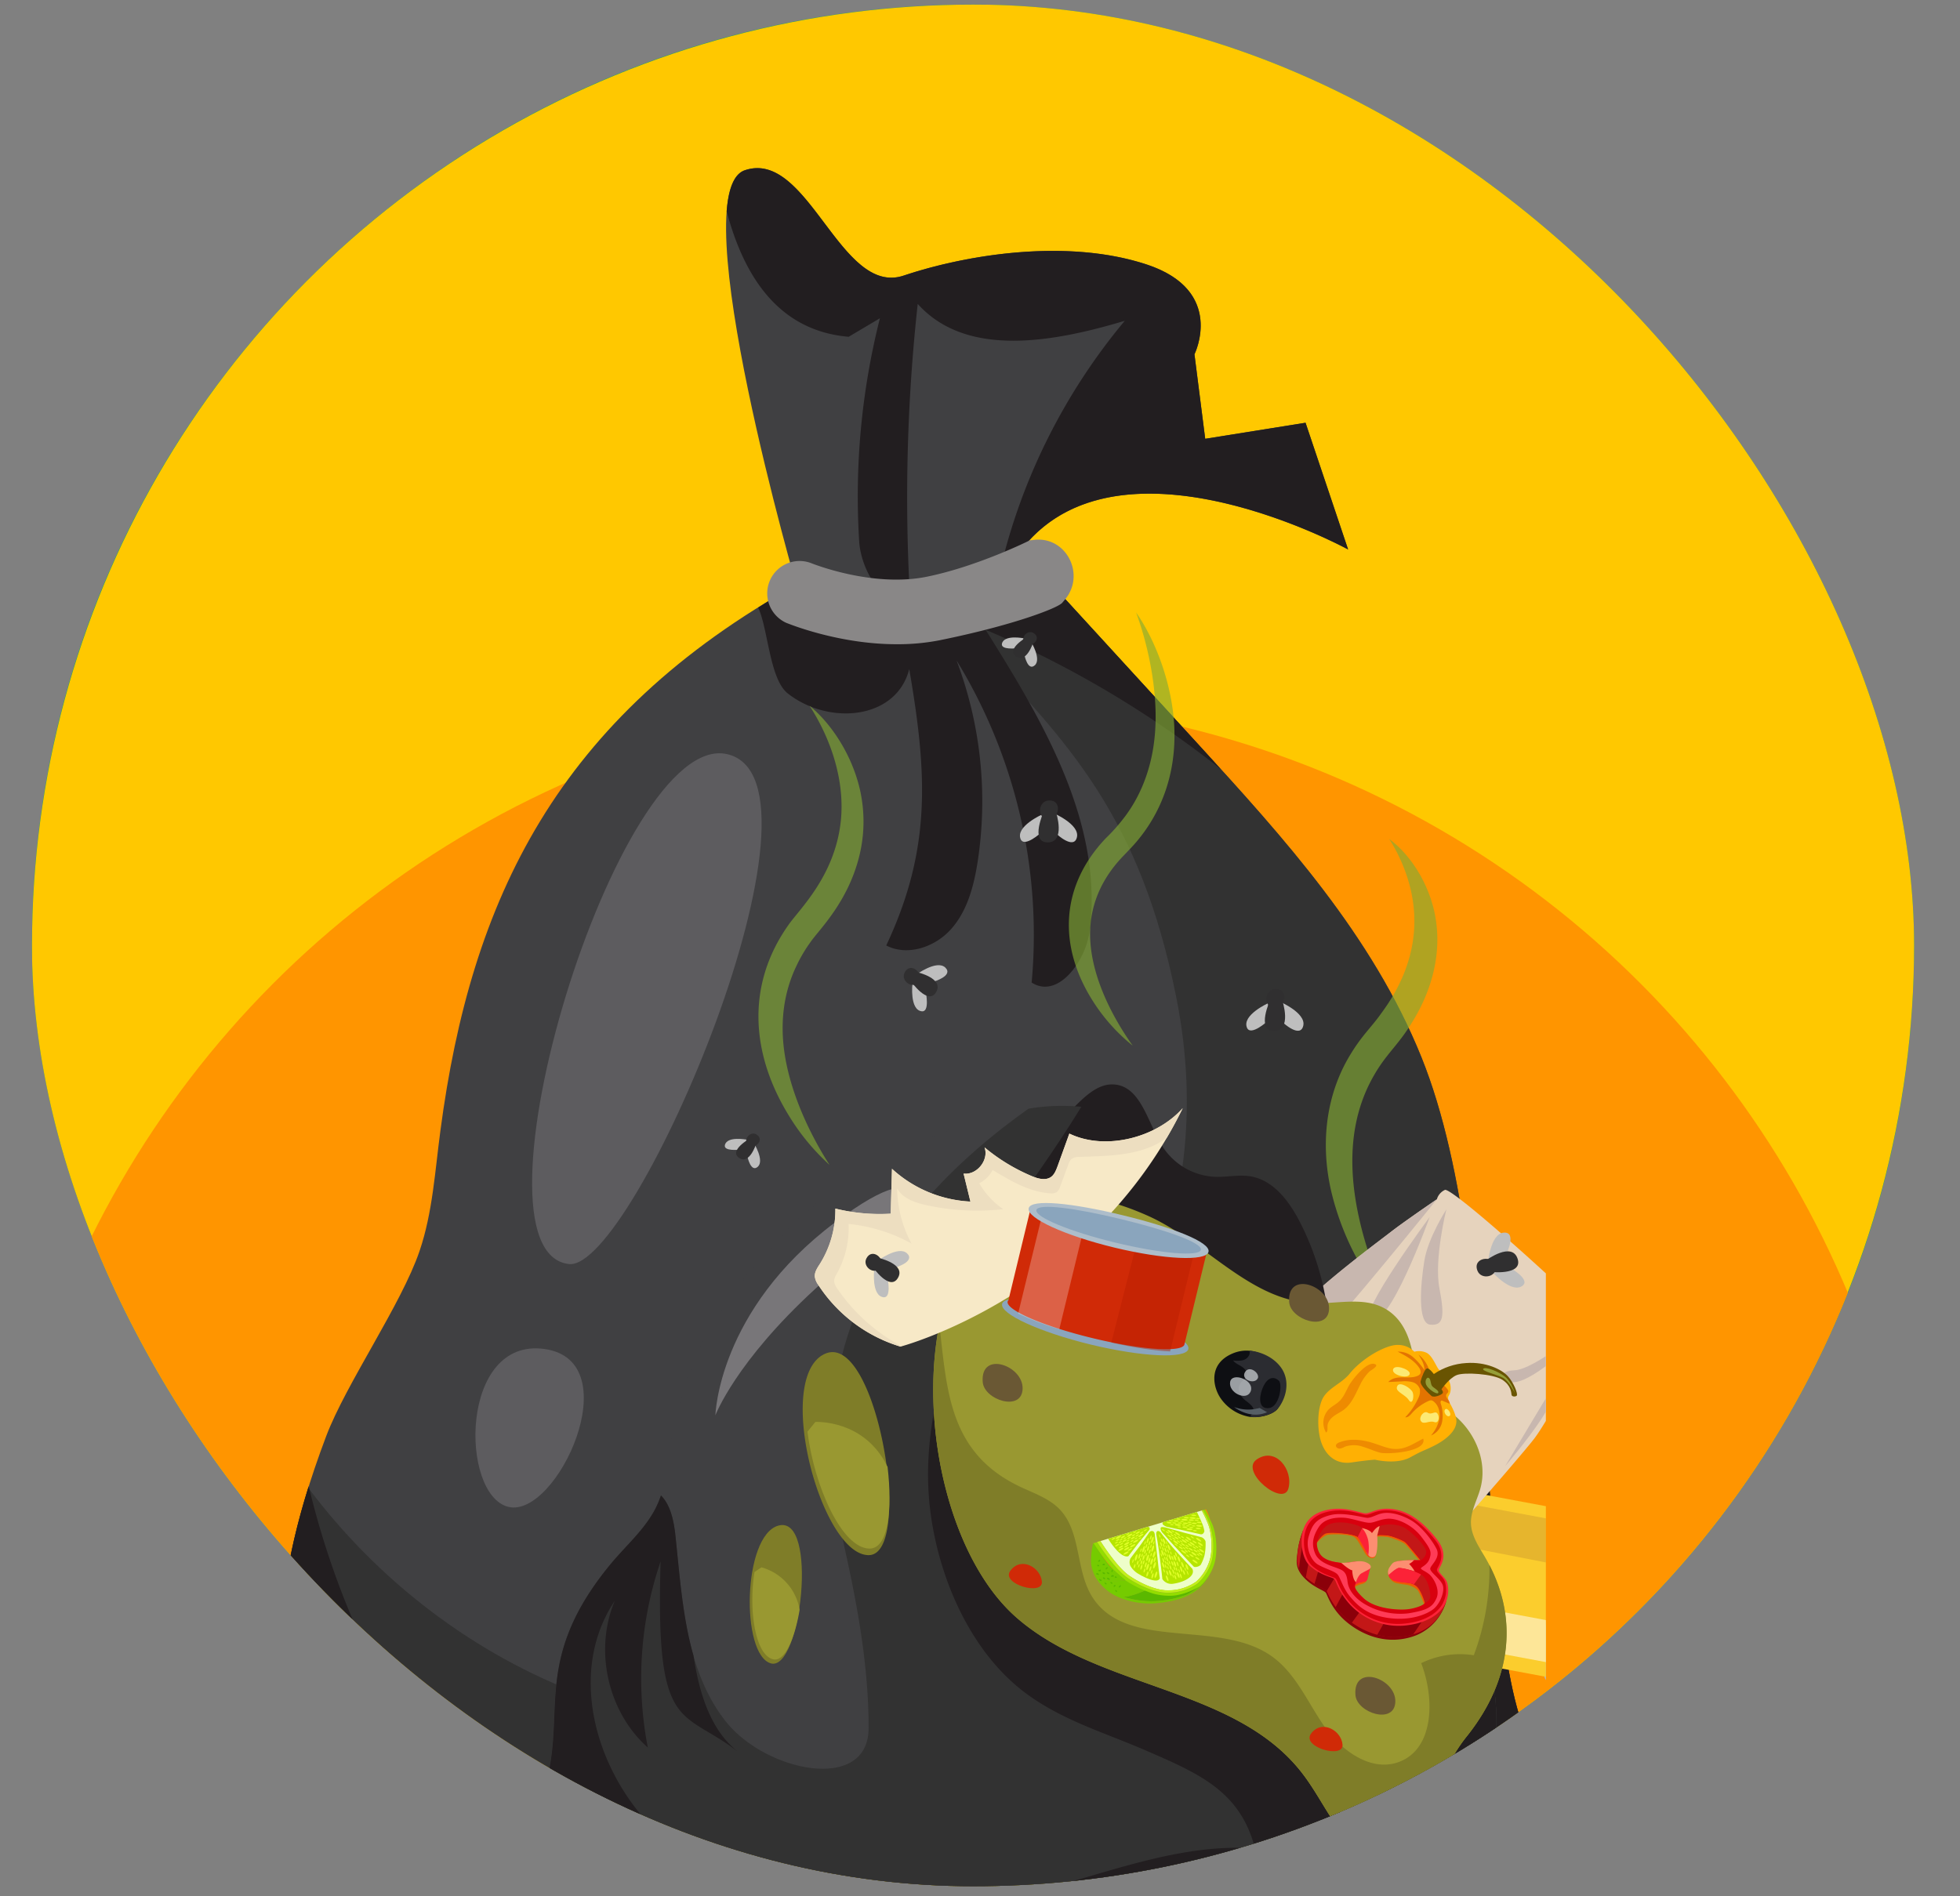<svg xmlns="http://www.w3.org/2000/svg" width="31" height="30" fill="none"><rect width="100%" height="100%" fill="#808080" stroke="none"/><g clip-path="url(#a)"><rect width="29.769" height="29.769" x=".505" y=".072" fill="#16A75C" rx="14.884"/><circle cx="15.39" cy="14.957" r="14.884" fill="#FFC800"/><circle cx="15.134" cy="26.35" r="15.276" fill="#FF9500"/><g clip-path="url(#b)"><path fill="#404042" d="M12.627 9.235c-3.819 2.118-5.179 5.005-5.661 8.65-.086.64-.123 1.298-.33 1.906-.286.843-1.163 2.1-1.477 2.93-1.06 2.805-.67 4.018-.768 6.711 3.073-.629 4.225 2.518 11.332 1.888 6.522-.577 7.49-2.307 8.727-3.364-1.236-1.25-.554-7.723-1.966-11.228-.779-1.931-2.175-3.47-3.541-4.963L15.927 8.47l-3.3.764Z"/><path fill="#323232" d="M22.482 16.73c-.778-1.931-2.175-3.471-3.54-4.964l-2.23-2.436c-.68.175-1.56.56-1.255.888 1.417 1.52 2.57 2.672 3.146 5.553.731 3.657-1.053 6.348-2.812 7.338l3.581-.957c.71 1.546-.678 3.273-2.17 4.09-2.406 1.318-5.388 1.536-7.96.583-1.735-.641-3.26-1.81-4.367-3.288-.704 2.253-.4 3.478-.487 5.897 3.074-.63 4.226 2.517 11.332 1.888 6.523-.578 7.492-2.307 8.727-3.365-1.234-1.25-.552-7.723-1.965-11.227Z"/><path fill="#221E20" d="M4.883 23.512c-.714 2.268-.406 3.494-.494 5.922 1.982-.405 3.167.76 5.664 1.47-2.632-1.498-4.449-4.37-5.17-7.392Zm19.565 4.445c-.935-.945-.772-4.878-1.249-8.256-.083 1.351-.179 4.713-1.14 6.826-.845 1.861-.96 2.305-2.577 3.604-.272.218-.457.525-.703.769 3.826-.766 4.66-2.079 5.67-2.942Zm-7.213-13.235c.215-1.7-.735-3.307-1.647-4.759a16.166 16.166 0 0 1 3.718 2.203 94.792 94.792 0 0 0-.364-.4l-3.016-3.294-3.298.763c-.221.122-.433.247-.637.377.157.328.18 1.13.467 1.357.649.513 1.72.418 1.923-.384.285 1.659.353 2.848-.364 4.373.34.176.778.023 1.03-.264.253-.286.355-.676.415-1.056a6.3 6.3 0 0 0-.333-3.19 8.318 8.318 0 0 1 1.188 5.096c.412.267.856-.332.918-.822Z"/><path fill="#404042" d="M12.63 9.379s-1.85-6.35-.849-6.686c1.003-.336 1.508 2.003 2.511 1.667 1.003-.336 2.59-.59 3.846-.175 1.255.416.754 1.42.754 1.42l.17 1.337 1.587-.254.672 2.005s-4.1-2.249-5.432.429c0 0-1.92.922-3.259.257Z"/><path fill="#221E20" d="m20.65 6.688-1.588.254-.17-1.337s.5-1.004-.754-1.42c-1.253-.415-2.842-.161-3.845.175-1.003.336-1.508-2.003-2.51-1.667-.174.058-.262.296-.29.65.275 1.035.824 1.891 1.93 1.985l.494-.293a11.505 11.505 0 0 0-.328 3.53c.03.474.414 1.113.801.838a28.085 28.085 0 0 1 .125-4.595c.774.864 2.164.6 3.275.267a9.589 9.589 0 0 0-2.006 4.094l.106-.047c1.332-2.677 5.433-.429 5.433-.429l-.674-2.005Z"/><path fill="#898787" d="M14.18 10.192c-.921 0-1.707-.324-1.748-.34a.512.512 0 0 1 .395-.944c.01.004.965.392 1.832.216.804-.163 1.63-.575 1.633-.578.018.001.037 0 .054-.004l.038-.004c.496-.032.78.56.463.943l-.046.055c-.07.084-.78.358-1.938.593a3.452 3.452 0 0 1-.682.063Z"/><path fill="#787679" d="M11.497 11.93c-1.73-.384-4.226 7.875-2.498 8.068 1.027.113 4.345-7.658 2.498-8.068Zm-2.882 9.412c-1.345-.193-1.345 2.304-.576 2.497.768.192 1.92-2.305.576-2.497Z" opacity=".52"/><path fill="#ADBDCA" d="M25.01 23.86c.148.028.153.667.01 1.427-.141.76-.377 1.355-.525 1.327-.148-.027-.112-.659.03-1.42.142-.762.337-1.361.485-1.334Z"/><path fill="#FBCD2D" d="m21.943 26.06 2.52.47a.047.047 0 0 0 .02.011c.124.023.333-.544.468-1.266.134-.714.144-1.312.025-1.348l-2.546-.476-.487 2.608Z"/><path fill="#fff" d="m24.858 25.707-2.753-.515-.12.643 2.668.498c.086-.202.154-.412.205-.626Z" opacity=".51"/><path fill="#94592F" d="M25.02 24.83a3.52 3.52 0 0 0 .032-.696l-2.608-.488-.123.657 2.7.527Z" opacity=".2" style="mix-blend-mode:multiply"/><path fill="#ADBDCA" d="M22.464 23.433c.143.027.148.644.01 1.378-.138.734-.364 1.308-.507 1.281-.143-.027-.11-.636.03-1.37.139-.734.324-1.315.467-1.289Z"/><path fill="#8AA5BD" d="M22.428 23.568c.095.018.069.577-.057 1.249-.126.672-.303 1.203-.398 1.184-.094-.019-.043-.572.083-1.243.125-.671.28-1.208.372-1.19Z"/><path fill="#83AA34" d="M13.121 18.43a3.515 3.515 0 0 1-.645-.782c-.602-.98-.674-2.066-.009-3.01.168-.247.74-.773.832-1.653.064-.63-.15-1.285-.495-1.82.34.279.662.762.792 1.306.083.351.082.717-.004 1.067-.178.732-.637 1.17-.766 1.357a2.311 2.311 0 0 0-.232.392c-.2.42-.254.877-.19 1.343.085.62.379 1.274.717 1.8Zm8.868 2.247a4.351 4.351 0 0 1-.932-1.822c-.165-.703-.105-1.459.26-2.102.21-.366.364-.485.533-.727.515-.694.679-1.484.349-2.31a2.574 2.574 0 0 0-.227-.443c.377.279.688.805.748 1.356.064.548-.102 1.096-.397 1.563-.214.347-.39.474-.582.804-.533.907-.389 1.988-.04 2.986.084.236.18.468.288.695Z" opacity=".64"/><path fill="#E6D3BD" d="M22.852 18.825c.127-.053 2.462 2.077 2.434 2.148-.029.07-.234.31-.32.523-.087.213-.476.964-.694 1.256-.218.292-2.52 2.943-2.675 2.938-.155-.005-2.58-1.604-2.804-1.828-.224-.223-.255-.633-.197-.774.058-.142 1.234-1.59 1.706-2.142.473-.552 1.497-1.3 1.692-1.453.194-.153.732-.52.732-.52a.235.235 0 0 1 .127-.148Z"/><path fill="#C8B7AF" d="M18.793 23.863c-.071-.252 1.332-1.89 1.903-2.483.572-.594 2.03-2.407 2.03-2.407s-.538.368-.732.52c-.195.152-1.22.901-1.692 1.453-.473.552-1.649 2-1.706 2.142-.058.142-.027.551.197.775Zm4.083-4.729s-.197.788-.11 1.245c.087.457.063.596-.144.578-.208-.018-.153-.64-.095-1.006.057-.366.349-.817.349-.817Zm-.266.123s-1.116 1.504-.947 1.624c.29.206.948-1.624.948-1.624Zm2.486 1.715s-.822.699-1.147.707c-.326.008-.2.307.165.141.366-.165.91-.688.982-.848Zm-.202.507s-.31.66-.525.985c-.215.326-.562.73-.562.73l.593-.99c.229-.378.538-.814.538-.814l-.044.089Z"/><path fill="#83AA34" d="M17.913 16.541a2.896 2.896 0 0 1-.635-.715c-.547-.87-.505-1.813.214-2.567a2.85 2.85 0 0 0 .294-.332c.28-.368.462-.855.488-1.43.03-.609-.119-1.306-.306-1.808.31.442.573 1.137.605 1.808.033.737-.201 1.37-.63 1.857-.06.066-.038.043-.167.178-.355.363-.56.814-.532 1.341.03.584.333 1.194.67 1.668Z" opacity=".64"/><path fill="#BEBEBE" d="M20.06 15.87s-.422.189-.337.39c.06.138.326-.106.326-.106l.011-.284Zm.168-.03s.432.182.385.387c-.047.206-.322-.05-.322-.05l-.063-.337Z"/><path fill="#302F30" d="M20.167 15.646c.228-.014.165.315-.015.296-.18-.02-.152-.286.015-.296Z"/><path fill="#302F30" d="M20.283 15.833s.157.475-.132.476c-.289 0-.06-.493-.06-.493l.192.017Z"/><path fill="#BEBEBE" d="M14.431 15.567s-.045.407.146.432c.132.018.067-.296.067-.296l-.213-.136Zm.051-.142s.333-.247.469-.118c.135.13-.184.223-.184.223l-.285-.105Z"/><path fill="#302F30" d="M14.307 15.386c.092-.18.315.016.221.145-.094.128-.288-.014-.22-.145Z"/><path fill="#302F30" d="M14.503 15.38s.432.095.303.316c-.129.22-.402-.178-.402-.178l.099-.137Z"/><path fill="#BEBEBE" d="M16.48 12.887s-.422.188-.337.389c.059.139.325-.105.325-.105l.012-.284Zm.168-.03s.433.182.385.388c-.047.205-.322-.051-.322-.051l-.063-.337Z"/><path fill="#302F30" d="M16.586 12.664c.228-.014.166.315-.014.296-.18-.02-.152-.287.014-.296Z"/><path fill="#302F30" d="M16.703 12.851s.156.476-.132.476c-.289.001-.06-.492-.06-.492l.192.016Z"/><path fill="#BEBEBE" d="M16.197 10.099s-.316-.065-.35.084c-.022.103.229.073.229.073l.121-.157Zm.109.051s.171.278.06.376c-.11.097-.162-.16-.162-.16l.102-.217Z"/><path fill="#302F30" d="M16.349 10.016c.135.085-.035.246-.13.163-.094-.084.03-.226.13-.163Z"/><path fill="#302F30" d="M16.34 10.168s-.105.333-.27.217c-.164-.117.168-.304.168-.304l.102.087Z"/><path fill="#BEBEBE" d="M11.815 18.031s-.316-.064-.35.085c-.023.102.228.072.228.072l.122-.157Zm.108.051s.172.28.062.377c-.11.097-.163-.16-.163-.16l.101-.217Z"/><path fill="#302F30" d="M11.967 17.95c.135.084-.034.246-.13.163-.094-.083.031-.227.13-.164Z"/><path fill="#302F30" d="M11.958 18.1s-.105.334-.27.217c-.164-.116.168-.303.168-.303l.102.086Z"/><path fill="#404042" d="M22.848 24.87a3.82 3.82 0 0 1 .69 3.35c-.122.438-.323.908-.144 1.326.138.322.476.706.22.947-3.993-.626-8.084 1.806-12.912.159-1.041-.355-1.894-.765-2.97-.989 1.897-2.002.21-2.845 1.93-4.922.24-.289.533-.54.704-.874.158-.306.196-.658.245-.999.21-1.477.914-2.477 1.968-3.532.843-.843 3.042-1.99 4.524-1.824-1.218 1.992-2.521 3.088-2.205 5.092.088.559 1.009 2.622 1.395 3.036.585.627 1.543.668 2.364.917a4.38 4.38 0 0 1 2.148 1.467c.343.435.61 1.325 1.154 1.218.36-.07.725-.745.867-1.082.45-1.07.496-2.23.022-3.29Z"/><path fill="#221E20" d="M21.003 21.757a4.25 4.25 0 0 0-.456-2.448c-.166-.316-.409-.635-.76-.697-.187-.034-.378.013-.568.006a1.043 1.043 0 0 1-.824-.467c-.243-.375-.345-.981-.792-.995-.2-.007-.376.13-.521.269-.75.719-1.679 1.928-1.763 2.963.155-.491 1.127-.858 1.643-.849.515.01.996.253 1.434.525.437.273.858.585 1.342.762.484.177 1.192.418 1.265.93Z"/><path fill="#323232" d="M10.367 23.866c-.173.334-.466.585-.705.874-1.72 2.077-.033 2.92-1.93 4.922 1.077.224 1.929.633 2.97.989 4.828 1.646 8.92-.785 12.912-.16.256-.24-.082-.623-.22-.947-.178-.417.022-.888.143-1.324a3.813 3.813 0 0 0-.69-3.35c.474 1.058.428 2.22-.022 3.288-.142.337-.508 1.011-.867 1.081-.543.107-.81-.783-1.154-1.218a4.38 4.38 0 0 0-2.148-1.466c-.821-.25-1.779-.291-2.364-.918-.385-.414-1.307-2.477-1.395-3.035-.316-2.003.988-3.099 2.205-5.092a3.159 3.159 0 0 0-.834.03c-2.53 1.795-3.375 3.903-3.057 6.221.074.546.532 2.056.527 3.582-.004 1.024-1.626.692-2.261-.112-.635-.804-.685-1.904-.794-2.923-.024-.232-.072-.492-.23-.65a1.586 1.586 0 0 1-.086.208Z"/><path fill="#221E20" d="M23.394 29.545c-.178-.417.022-.888.143-1.324a3.813 3.813 0 0 0-.69-3.351c.474 1.06.428 2.22-.022 3.289-.142.337-.508 1.011-.867 1.081-.543.107-.81-.782-1.154-1.218a4.381 4.381 0 0 0-2.148-1.466c-.821-.25-1.779-.291-2.364-.918-.385-.414-1.307-2.477-1.395-3.036a3.747 3.747 0 0 1-.046-.644c-.152.635-.218 1.285-.139 1.93.133 1.082.646 2.28 1.555 2.931.57.409 1.212.595 1.855.874.854.37 1.495.649 1.728 1.55-1.536-.114-3.038.737-4.57.888-1.533.151-3.182.073-4.456-.792-1.274-.866-1.957-2.735-1.1-4.014-.331.78-.111 1.76.522 2.322a5.74 5.74 0 0 1 .202-2.944c-.082 2.747.333 2.318 1.23 3.015-.429-.333-.614-.899-.71-1.527-.151-.527-.204-1.098-.26-1.653a59.604 59.604 0 0 0-.023-.227c-.025-.233-.072-.493-.231-.652-.024.071-.053.14-.087.207-.172.334-.465.585-.705.874-1.719 2.077-.033 2.92-1.93 4.922 1.078.225 1.929.634 2.971.989 4.828 1.646 8.919-.785 12.912-.159.255-.24-.083-.624-.221-.947Z"/><path fill="#999831" d="M18.157 19.235c.909.407 1.61 1.34 2.605 1.381.376.016.779-.1 1.114.071.486.248.527.915.501 1.46.674.018 1.222.769 1.033 1.416-.052.178-.15.35-.145.536.006.2.128.373.228.545.499.861.467 1.856-.278 2.805a2.463 2.463 0 0 0-.414.737c-.125.378-.066.837-.336 1.13-.332.357-.689.252-1.04-.086-.352-.338-.541-.81-.842-1.193-1.063-1.356-3.19-1.309-4.493-2.436-2.081-1.798-1.953-8.166 2.067-6.366Z"/><path fill="#7F7D28" d="M23.31 26.187a1.396 1.396 0 0 0-.832.125c.216.556.207 1.355-.352 1.563-.438.163-.906-.175-1.175-.557-.268-.382-.454-.842-.834-1.113-.839-.6-2.302-.072-2.846-.948-.261-.422-.168-1.023-.512-1.38-.175-.181-.426-.259-.651-.369-1.108-.54-1.129-1.533-1.251-2.548-.319 1.607.167 3.721 1.232 4.642 1.303 1.127 3.432 1.08 4.496 2.435.3.385.49.855.841 1.194.352.338.709.444 1.04.085.271-.292.212-.751.336-1.13a2.46 2.46 0 0 1 .415-.737c.713-.907.772-1.856.34-2.69.008.487-.076.972-.247 1.428Zm-10.309-4.745c-.737.46 0 3.161.738 3.161.737 0 .105-3.688-.738-3.16Z"/><path fill="#999831" d="m12.895 22.497-.124.153c.107.864.545 1.849.983 1.849.296 0 .364-.612.284-1.293-.367-.757-1.143-.71-1.143-.71Z"/><path fill="#7F7D28" d="M12.31 24.136c-.563.159-.596 2.04-.119 2.179.478.139.76-2.36.119-2.179Z"/><path fill="#999831" d="m12.043 24.796-.11.075c-.092.578.004 1.296.287 1.378.19.056.35-.325.427-.78a.836.836 0 0 0-.604-.673Z"/><path fill="#787679" d="M11.315 22.39s.04-1.663 1.897-3.055c.843-.633 1.159-.633 1.264-.422.105.21-.316.316-1.58 1.476-1.265 1.159-1.581 2.002-1.581 2.002Z"/><path fill="#ED5C02" d="M22.848 25.048c-.025-.08-.131-.142-.129-.19.002-.049.178-.21-.04-.474s-.44-.43-.705-.452c-.208-.018-.293.06-.37.064-.073.005-.293-.104-.566-.06-.273.046-.372.19-.406.34-.033.144-.01.397.12.51.168.143.329.165.364.193.036.027.052.148.185.315a1.035 1.035 0 0 0 .922.394c.357-.034.538-.194.596-.32a.438.438 0 0 0 .029-.32Zm-.616.42c-.154.008-.494-.019-.67-.183-.178-.165-.143-.17-.104-.196a.64.64 0 0 1 .097-.034c.064-.02.063-.063.074-.113a.616.616 0 0 1 .033-.119c.02-.035-.005-.072-.11-.097-.104-.026-.251.024-.344.01-.093-.014-.195-.025-.283-.089-.089-.064-.104-.19-.1-.224.004-.033.113-.123.164-.139.051-.016.379-.02.447.046s.15.266.197.293c0 0 .074.061.115.007.042-.055.01-.296.022-.313.014-.017.154-.006.196.003.042.01.218.069.263.114.045.045.231.27.231.27s-.375-.009-.412.033c-.038.042-.097.134-.087.176a.172.172 0 0 0 .117.13c.03.009.118.022.176.03.058.009.156.054.183.107.033.063.06.13.083.197.01.04-.147.083-.288.09Z"/><path fill="#8B000A" d="M20.613 24.207a1.332 1.332 0 0 0-.09.339c-.015.142-.057.268.138.449.132.122.28.168.307.201.028.033.09.28.366.493.315.242.701.328 1.075.178a.816.816 0 0 0 .462-.528s-.333.248-.502.259c-.168.011-.698-.062-.875-.181-.177-.12-.364-.436-.355-.508.008-.07-.42-.255-.404-.48.017-.226-.122-.222-.122-.222Z"/><path fill="#C31717" d="M20.614 24.207a1.23 1.23 0 0 0-.087.326c-.013.136-.053.258.143.435.133.119.28.166.308.198.028.032.092.272.371.482.316.236.701.325 1.071.185s.454-.503.454-.503-.328.235-.496.243c-.168.009-.696-.069-.874-.186-.178-.117-.367-.426-.359-.495.009-.068-.42-.252-.407-.47.013-.217-.124-.215-.124-.215Z"/><path fill="#8B000A" d="m20.727 24.568-.102-.226a3.388 3.388 0 0 0-.079.473c.027.053.063.1.107.14l.074-.387Zm.622 1.082.032.023.181-.248-.012-.01a.456.456 0 0 1-.046-.027.824.824 0 0 1-.17-.16l-.071-.061-.138.259a1.1 1.1 0 0 0 .224.223Zm-.221-.711-.256-.156-.082.276c.09.057.168.086.188.109a.036.036 0 0 1 .004.006l.117-.196.029-.04Zm1.223.918.178-.261-.612.005-.038.093-.096.17c.186.052.383.05.568-.007Z"/><path fill="#FC2237" d="M22.889 25.038c-.026-.084-.134-.148-.132-.199.002-.05.185-.221-.038-.498-.224-.277-.452-.449-.726-.47-.214-.017-.303.063-.385.07-.075.006-.301-.108-.584-.06-.282.049-.384.203-.422.36-.035.152-.014.418.12.536.173.15.339.172.376.2.036.029.052.154.189.33a1.048 1.048 0 0 0 .95.408c.369-.04.557-.207.619-.341a.472.472 0 0 0 .033-.336Zm-.64.448c-.16.01-.51-.015-.692-.187-.182-.172-.143-.217-.101-.246a.134.134 0 0 1 .061-.017.126.126 0 0 0 .112-.099.668.668 0 0 1 .035-.124c.02-.037-.005-.076-.113-.102-.108-.026-.26.03-.355.014-.096-.016-.201-.025-.292-.092-.09-.067-.106-.199-.101-.234.004-.035.093-.157.148-.175.054-.017.43.022.512.075.083.054.152.28.175.304 0 0 .05.056.094 0 .044-.057.037-.305.05-.323.014-.017.159-.006.202.003.044.009.226.07.271.118.046.049.237.282.237.282s-.388-.006-.427.04c-.039.044-.126.166-.096.202.044.053.06.08.089.084.03.003.135.014.195.022.06.008.198.082.225.136.034.066.063.133.086.203.008.039-.17.106-.315.116Z"/><path fill="#D8000E" d="M22.855 25.028c-.025-.081-.13-.143-.128-.193.002-.05.18-.215-.037-.483-.216-.269-.438-.435-.704-.456-.207-.017-.294.061-.371.068-.073.006-.293-.104-.567-.057-.274.047-.374.196-.41.349-.034.148-.012.405.119.519.166.145.328.167.363.195.036.027.051.15.183.32a1.016 1.016 0 0 0 .922.395c.358-.038.54-.202.6-.33a.456.456 0 0 0 .03-.327Zm-.622.434c-.155.01-.494-.014-.67-.181-.177-.168-.14-.21-.1-.237a.134.134 0 0 1 .06-.017.122.122 0 0 0 .109-.095.62.62 0 0 1 .034-.12c.02-.036-.005-.074-.11-.1-.105-.025-.251.028-.345.014-.093-.014-.195-.024-.283-.089-.088-.065-.103-.193-.099-.227.005-.035.092-.153.143-.17.051-.016.416.021.497.073.08.052.148.271.17.294 0 0 .049.055.091-.001.042-.056.035-.296.049-.313.013-.016.153-.006.195.003.043.008.219.068.263.113.045.046.23.274.23.274s-.376-.006-.414.038c-.038.043-.122.16-.093.196.042.052.059.078.087.081.028.004.131.014.189.022.058.007.212.076.239.13.027.064.048.13.062.199.01.038-.161.104-.303.113Z"/><path fill="#C31717" d="M22.557 24.55c0-.086-.224-.314-.35-.385a.546.546 0 0 0-.386-.023l-.037.15c.013-.016.153-.006.196.003.042.009.218.068.263.114.045.045.23.273.23.273s.084-.047.084-.132Z"/><path fill="#FC2237" d="M21.67 24.81s-.152.07-.19.137a.345.345 0 0 0-.045.127.224.224 0 0 1 .137-.049.06.06 0 0 0 .057-.043l.042-.171Z"/><path fill="#C31717" d="M21.958 24.919s.123-.112.17-.116a.945.945 0 0 1 .36.115c.115.08.141.312.132.359-.009.047-.083.087-.083.087s-.068-.26-.182-.303c-.114-.043-.343-.014-.397-.142Zm-1.123-.532c.026-.03.085-.113.141-.128.079-.02.418 0 .498.053l.071-.138c-.049-.055-.379-.14-.544-.047-.097.054-.16.201-.166.26Z"/><path fill="#FC8E71" d="M21.545 24.175s.127.026.154.08c0 0 .064-.098.122-.112l-.038.15s.02.304-.046.335c-.032.015-.075.015-.109-.041-.033-.056-.036-.2-.12-.24l.037-.172Z"/><path fill="#FC2237" d="M21.545 24.174a.465.465 0 0 1 .096.201.743.743 0 0 1 0 .23l-.166-.293.07-.138Z"/><path fill="#FC8E71" d="M21.213 24.724s.126.115.174.118c0 0 .003.143.06.189 0 0 .029-.105.088-.14.06-.036.123-.061.138-.08.014-.02.019-.055-.06-.091-.077-.037-.188-.014-.223-.01a.963.963 0 0 1-.177.014Zm.757.216c0 .003-.01-.014-.011-.017a.152.152 0 0 1 .026-.139c.046-.069.059-.072.13-.088a2.05 2.05 0 0 1 .251-.015s-.049.053-.08.059a.6.6 0 0 1 .09.12s-.216-.066-.263-.049a.324.324 0 0 0-.143.13Z"/><path fill="#FF3B57" d="M22.815 25.067c-.045-.1-.205-.199-.193-.255.012-.057.168-.172.098-.309-.057-.115-.231-.357-.412-.457-.18-.1-.341-.126-.448-.104-.086.017-.16.068-.229.071-.06.002-.38-.098-.59-.043-.233.059-.29.157-.344.344-.047.165.03.368.146.437.117.069.27.105.315.161.045.057.086.218.194.346.125.148.28.305.655.345.308.032.546-.057.66-.143.113-.087.193-.294.148-.393Zm-.096.219c-.062.145-.16.19-.438.237a1.113 1.113 0 0 1-.71-.154c-.14-.088-.242-.209-.258-.348-.015-.14-.059-.172-.143-.205-.108-.042-.31-.092-.37-.24-.062-.15-.033-.275.058-.417.092-.142.278-.154.397-.148.12.006.326.084.411.08.077-.003.152-.054.28-.064.135-.01.377.079.538.29.15.197.16.237.127.34-.031.102-.137.134-.137.155 0 .022.065.04.13.093s.178.237.116.38Z"/><path fill="#FC2237" d="M22.128 24.803c-.047.004-.169.116-.169.116.055.144.283.1.397.142.003 0 .005.003.008.004l.112-.156a.993.993 0 0 0-.348-.106Z"/><path fill="#6A5834" d="M15.543 21.864c-.04-.503.643-.262.631.107-.011.37-.61.177-.631-.107Z"/><path fill="#D02A07" d="M15.979 24.851c-.152.208.516.4.5.174-.017-.227-.33-.407-.5-.174Z"/><path fill="#F7E9C7" d="M18.707 17.531c-1.459 2.98-4.464 3.773-4.464 3.773a2.365 2.365 0 0 1-1.302-.979.284.284 0 0 1-.053-.127c-.006-.072.038-.136.077-.197.166-.263.252-.57.248-.88.286.07.58.098.875.08l.02-.71c.34.313.78.496 1.241.519l-.108-.443c.21.026.403-.215.332-.414.225.188.477.34.747.454.099.041.22.075.306.012.052-.039.077-.104.1-.165l.188-.52c.567.274 1.373.069 1.793-.403Z"/><path fill="#EDDEC0" d="m16.913 17.934-.188.52c-.023.06-.048.126-.1.164-.087.063-.208.03-.306-.011a2.924 2.924 0 0 1-.747-.455c.071.2-.122.441-.332.415l.108.442a1.974 1.974 0 0 1-1.24-.518l-.02.71c-.295.017-.59-.01-.876-.081a1.61 1.61 0 0 1-.248.88c-.039.061-.083.126-.077.198a.28.28 0 0 0 .053.127 2.37 2.37 0 0 0 1.303.979l.018-.005a2.864 2.864 0 0 1-1.018-.912.223.223 0 0 1-.05-.126.25.25 0 0 1 .043-.112c.134-.24.198-.512.185-.786.35.035.688.14.995.31a1.907 1.907 0 0 1-.227-.874c.086.16.28.227.458.266.4.088.813.11 1.221.065a1.259 1.259 0 0 1-.38-.41.484.484 0 0 0 .212-.21c.282.17.577.346.906.369a.16.16 0 0 0 .105-.018.177.177 0 0 0 .057-.089l.13-.353a.196.196 0 0 1 .049-.083.193.193 0 0 1 .121-.033c.365-.014.739-.013 1.081-.139.108-.04.21-.094.304-.162.089-.15.173-.307.253-.47-.42.471-1.226.676-1.793.402Z"/><path fill="#8AA5BD" d="M18.796 21.342c-.039.158-.73.126-1.543-.07-.813-.198-1.442-.486-1.403-.644.038-.159.718-.084 1.532.113.813.197 1.452.442 1.413.6Z"/><path fill="#D02A07" d="m16.307 19.092-.357 1.477a.048.048 0 0 0-.013.022c-.032.132.568.391 1.34.578.755.183 1.394.23 1.454.109l.366-1.51-2.79-.676Z"/><path fill="#fff" d="M16.104 20.782c.21.1.428.182.65.247l.42-1.728-.671-.162-.4 1.643Z" opacity=".26"/><path fill="#B71C02" d="M17.577 21.24c.365.082.694.13.93.14l.402-1.658-.89-.216-.442 1.735Z" opacity=".44" style="mix-blend-mode:multiply"/><path fill="#ADBDCA" d="M19.114 19.805c-.037.153-.704.122-1.49-.068-.785-.19-1.39-.468-1.354-.622.036-.153.694-.081 1.48.109s1.401.428 1.364.58Z"/><path fill="#8AA5BD" d="M18.993 19.773c-.027.111-.631.06-1.35-.114-.718-.173-1.278-.405-1.251-.516.027-.11.623-.03 1.342.145.718.173 1.286.375 1.259.485Z"/><path fill="#5AB800" d="M17.762 25.26c.15.048.308.072.466.072.18-.005.356-.038.525-.098.083-.03.22-.138.22-.138a.923.923 0 0 1-.855.063s-.254.112-.356.101Z"/><path fill="#EEFEC9" d="m17.526 24.343-.122.038c.022.035.265.418.46.55.203.138.447.238.63.23a.76.76 0 0 0 .428-.14.765.765 0 0 0 .22-.368c.034-.14.026-.404-.04-.555a2.383 2.383 0 0 0-.094-.201l-.078.023-.533.161-.87.262Z"/><path fill="#75CB00" d="M18.974 25.098s-.138.107-.221.139a1.71 1.71 0 0 1-.524.097c-.159 0-.316-.024-.467-.072.095.01.32-.086.349-.099a1.809 1.809 0 0 1-.309-.163s-.22.037-.354-.015c-.134-.052-.162-.124-.182-.194.027.15.148.31.3.41.151.1.434.192.744.16.383-.039.702-.154.858-.527l.005-.012a.77.77 0 0 1-.2.276Z"/><path fill="#FA8901" d="M19.139 24.037a.66.66 0 0 0-.064-.16l-.015.005s.028.047.079.155Zm-1.494.825a3.363 3.363 0 0 1-.332-.423c.047.072.167.251.225.317.033.038.07.073.107.106Z"/><path fill="#93DD00" d="m19.172 24.111-.034-.074c-.05-.109-.079-.155-.079-.155l-.032.01c.012.021.047.088.101.212.068.156.078.428.041.572a.782.782 0 0 1-.229.378.8.8 0 0 1-.449.145c-.19.008-.445-.095-.659-.237-.2-.134-.449-.517-.479-.564l-.06.017.018.026c.1.15.21.291.332.424.077.07.158.137.158.137.138.092.289.163.448.212a.988.988 0 0 0 .283.031c.212-.008.44-.146.44-.146a.77.77 0 0 0 .243-.392c.04-.15.029-.434-.043-.596Z"/><path fill="#C1F01B" d="M17.832 24.96c.213.143.469.246.66.237a.812.812 0 0 0 .448-.145.781.781 0 0 0 .23-.378 1.087 1.087 0 0 0-.042-.572 2.209 2.209 0 0 0-.102-.212l-.018.005c.014.025.047.089.095.201.065.152.074.415.039.556a.752.752 0 0 1-.22.367.767.767 0 0 1-.429.14c-.182.008-.426-.092-.63-.23-.194-.132-.437-.514-.46-.55l-.05.015c.03.049.28.433.48.566Z"/><path fill="#B6E500" d="M19.017 24.11a2.998 2.998 0 0 0-.087-.19l-.53.16c-.006.003-.01.006-.013.02-.006.022.049.05.07.055l.267.057.196.045.07.016c.006 0 .045.008.059-.05a.587.587 0 0 0-.032-.113Zm-1.171.51.038-.05.108-.14a6.69 6.69 0 0 1 .185-.224.04.04 0 0 0 .006-.032c-.01-.024-.032-.018-.046-.014l-.61.184c.035.057.203.314.32.276Zm.536-.376.064.07c.052.06.105.12.16.178l.177.19.094.099.007.007a.121.121 0 0 0 .107-.032.678.678 0 0 0 .06-.15.86.86 0 0 0 .016-.222.122.122 0 0 0-.059-.063l-.086-.023-.194-.05-.283-.08c-.019-.005-.073-.017-.085-.001-.011.015.006.06.022.077Zm-.375.656.055.032h.003c.059.031.248.123.279.037-.015-.106-.025-.213-.037-.32-.015-.126-.03-.252-.043-.378-.004-.013-.006-.047-.044-.05a.053.053 0 0 0-.048.03c-.05.073-.1.147-.153.219l-.11.145-.03.04a.143.143 0 0 0 0 .12.358.358 0 0 0 .128.125Z"/><path fill="#E0FF27" d="M18.239 24.643c.008.002.02-.018.03-.046.01-.028.008-.053 0-.055-.008-.002-.021.018-.03.047-.01.028-.008.051 0 .054Zm.008-.195c-.008-.002-.02.019-.03.047-.009.027-.007.052 0 .054.008.003.021-.018.03-.046.01-.028.008-.052 0-.055Zm-.111.248c.008.002.021-.019.03-.047.01-.027.008-.052 0-.054-.008-.002-.02.018-.03.046-.009.028-.008.052 0 .055Zm.132.267c.007.003.02-.018.03-.046.009-.027.008-.052 0-.055-.008-.002-.021.02-.03.047-.01.028-.009.052 0 .054ZM18.2 24.7c-.007.029-.007.053 0 .055.009.003.022-.018.03-.046.01-.028.008-.052 0-.055-.007-.002-.021.02-.03.047Zm-.127-.14c.008.001.021-.02.03-.047.009-.028.008-.053 0-.055-.008-.002-.021.018-.03.046-.009.028-.009.053 0 .055Zm.202.153c-.008-.002-.021.019-.03.046-.01.028-.008.053 0 .055.008.002.02-.018.03-.046.009-.028.008-.053 0-.055Zm-.109.025c-.008-.002-.02.019-.03.047-.009.028-.008.052 0 .054.008.003.021-.018.03-.046.01-.028.008-.052 0-.055Zm.032-.144c-.004.016-.004.03 0 .03.005 0 .012-.01.017-.027.004-.016.005-.03 0-.03s-.012.012-.017.027Zm-.024-.052c-.005.019-.005.035 0 .036.006.002.015-.012.02-.03.005-.017.005-.035 0-.036-.006-.002-.014.011-.02.03Zm-.054-.026c-.005 0-.014.012-.019.03-.005.017-.005.035 0 .036.005.002.014-.012.02-.03.005-.017.005-.035 0-.036Zm.003-.025c.005.002.013-.012.019-.03.005-.017.005-.035 0-.036-.005-.002-.014.012-.02.03-.005.018-.005.034 0 .036Zm.047-.034c-.006-.002-.017.015-.023.038-.007.022-.006.042 0 .044.006.002.017-.015.023-.038.007-.023.007-.042 0-.044Zm-.071.189c.006-.023.006-.043 0-.044-.007-.002-.017.015-.024.037-.006.023-.006.043 0 .044.006.002.017-.014.024-.037Zm.153.024c-.006.022-.006.042 0 .044.007.002.017-.015.024-.038.006-.023.006-.042 0-.044-.007-.002-.017.015-.024.037Zm-.242-.01c.007.002.018-.015.024-.038.006-.022.007-.042 0-.044-.006-.002-.017.015-.023.038-.007.023-.007.042 0 .044Zm.18-.016c-.007-.002-.017.015-.024.037-.006.023-.006.042 0 .044.007.003.017-.015.024-.037.006-.023.006-.043 0-.044Zm-.053-.079c-.005 0-.012.011-.016.027-.005.016-.005.03 0 .03s.011-.01.016-.027c.005-.016.005-.028 0-.03Zm.074-.132c-.004 0-.012.01-.016.026-.005.016-.005.03 0 .03s.012-.01.016-.027c.005-.016.005-.028 0-.03Zm0-.019c.008.002.021-.019.03-.047.01-.028.008-.052 0-.054-.008-.003-.02.018-.03.046-.01.028-.008.052 0 .055Zm-.02-.057c.006 0 .014-.012.02-.03.005-.017.005-.034 0-.036-.005-.001-.014.012-.02.03-.005.018-.005.034 0 .036Zm-.021.091c.006 0 .014-.012.02-.03.005-.017.005-.035 0-.036-.005-.002-.014.012-.02.03-.005.018-.005.035 0 .037Zm-.029-.034c.006.002.017-.015.023-.038.007-.022.007-.042 0-.044-.006-.002-.017.015-.023.038-.006.023-.006.042 0 .044Zm.099.023c.005 0 .013-.01.017-.026.005-.016.005-.03 0-.03-.004 0-.012.01-.016.026-.005.016-.005.029 0 .03Zm-.138.002c.005 0 .012-.011.017-.027.005-.016.004-.03 0-.03-.005 0-.012.01-.017.026-.005.016-.006.03 0 .03Zm-.064.115c.004 0 .011-.011.016-.027.005-.016.005-.03 0-.03s-.012.01-.016.027c-.005.016-.005.028 0 .03Zm.005.196c.006 0 .014-.012.02-.03.005-.016.005-.034 0-.035-.006-.002-.014.012-.02.03-.005.017-.005.034 0 .036Zm.055-.066c-.006 0-.014.012-.02.03-.005.017-.005.035 0 .036.006.002.014-.012.02-.03.005-.017.004-.035 0-.036Zm.035.032c-.007-.002-.018.016-.024.04-.006.023-.006.043 0 .045.006.002.017-.016.023-.04.007-.023.007-.043 0-.045Zm-.068.036c-.007-.002-.017.015-.024.038-.006.023-.006.042 0 .044.007.002.017-.015.024-.038.006-.022.006-.042 0-.044Zm-.129.059c.005 0 .013-.012.019-.03.005-.017.005-.034 0-.036-.006-.001-.014.012-.02.03-.005.018-.005.035 0 .036Zm.174 0c-.005 0-.014.013-.019.03-.005.018-.005.035 0 .037.005.001.014-.013.02-.03.004-.018.005-.035 0-.037Zm.095-.032c-.006-.002-.016.014-.023.037-.006.022-.006.042 0 .044.006.002.017-.015.023-.037.007-.023.007-.043 0-.044Zm-.045.082c-.007-.002-.017.015-.024.038-.006.022-.006.042 0 .044.006.002.017-.015.024-.038.006-.022.006-.042 0-.044Zm-.117-.213c-.004 0-.012.01-.016.026-.005.016-.005.03 0 .03s.012-.01.016-.027c.005-.015.003-.028 0-.03Zm-.089.043c.008.002.021-.019.03-.046.01-.028.008-.053 0-.055-.008-.002-.02.019-.03.047-.009.027-.008.052 0 .054Zm.03.067c.005 0 .014-.012.02-.03.005-.018.005-.035 0-.037-.006-.001-.015.013-.02.03-.005.018-.004.037 0 .037Zm.256.131c-.006-.002-.016.015-.023.037-.006.023-.006.043 0 .045.007.002.017-.015.024-.038.006-.023.006-.042 0-.044Zm-.22-.146c-.004 0-.011.01-.016.027-.004.015-.004.03 0 .03.005 0 .012-.011.017-.027.004-.016.004-.029 0-.03Zm.203.096c-.004 0-.012.01-.016.026-.005.016-.005.03 0 .032.004.001.012-.011.016-.027.005-.016.005-.03 0-.031Zm-.313-.113c.006 0 .013-.011.017-.027.005-.016.005-.03 0-.03s-.011.01-.016.026c-.005.016-.005.03 0 .03Zm.145-.091c.005 0 .012-.01.017-.026.005-.016.005-.03 0-.03s-.012.01-.017.026c-.005.016-.004.03 0 .03Zm.563-.357c.022.015.043.022.047.016.004-.006-.01-.024-.033-.038-.021-.015-.043-.023-.047-.016-.004.006.01.023.033.038Zm.073.077c-.004.006.01.023.033.038.022.016.043.023.047.016.005-.006-.01-.023-.033-.038-.022-.015-.043-.022-.047-.016Zm.261.015c.022.015.043.022.047.016.004-.006-.011-.023-.033-.039-.022-.015-.044-.022-.047-.016-.004.007.01.024.033.04Zm-.16-.016c.022.015.043.022.047.016.004-.007-.01-.024-.033-.04-.022-.015-.043-.021-.047-.015-.004.006.01.023.033.038Zm-.187.032c-.023-.015-.044-.022-.048-.016-.004.007.011.024.033.04.022.014.043.021.047.015.004-.006-.01-.023-.032-.039Zm.303.307c-.022-.015-.043-.022-.047-.016-.004.006.01.024.033.039.022.015.043.022.047.016.004-.007-.01-.024-.033-.039Zm-.045-.281c-.022-.015-.043-.022-.047-.016-.004.006.01.023.033.038.022.015.043.023.047.016.004-.006-.01-.023-.033-.038Zm-.163-.087c.012.009.024.013.026.01.002-.004-.006-.014-.018-.023-.013-.008-.025-.013-.027-.009-.003.004.005.014.018.022Zm-.075-.021c-.002.005.008.016.022.026.015.01.03.015.03.01 0-.004-.007-.015-.022-.025-.014-.01-.027-.015-.03-.01Zm.018.076c-.015-.01-.03-.014-.03-.01s.007.016.022.025c.014.01.03.015.03.011s-.008-.016-.022-.025Zm-.053-.019c.003-.004-.006-.015-.021-.026-.015-.01-.03-.014-.03-.01s.007.016.022.026c.015.01.027.015.03.01Zm.022-.039c-.018-.012-.035-.018-.038-.012-.004.005.008.018.026.03.018.01.035.017.039.012.003-.005-.009-.018-.027-.03Zm.106.105c-.017-.012-.035-.018-.038-.013-.003.005.009.02.027.03.018.01.035.018.038.013.003-.005-.009-.018-.027-.03Zm.227.219c-.018-.012-.035-.018-.039-.013-.003.005.009.019.027.03.018.01.035.018.038.012.003-.005-.01-.017-.026-.03Zm-.237-.139c.003-.005-.009-.018-.026-.03-.018-.01-.036-.018-.039-.012-.003.005.01.019.027.03.017.01.035.017.038.012Zm.058-.129c.018.012.035.018.038.013.003-.005-.009-.019-.027-.03-.018-.01-.035-.018-.038-.013-.003.005.009.018.027.03Zm-.08.002c-.012-.009-.024-.013-.026-.01-.003.004.006.014.018.023.013.008.025.012.027.009.002-.004-.006-.014-.018-.022Zm-.29-.167c.013.009.025.012.027.009.003-.004-.006-.014-.019-.022-.012-.008-.024-.013-.027-.01-.002.004.007.014.02.023Zm.194.063c-.013-.009-.025-.013-.027-.01-.002.005.006.014.018.023.013.009.025.013.027.01.002-.004-.006-.015-.018-.023Zm-.091-.031c.022.015.043.022.047.016.005-.006-.01-.023-.033-.039-.022-.015-.043-.022-.047-.016-.004.007.01.024.033.04Zm-.039.006c.015.01.03.015.032.01.002-.004-.007-.015-.022-.025-.015-.01-.03-.015-.031-.01-.002.003.007.015.022.025Zm.083.031c-.014-.01-.03-.015-.031-.01-.002.003.007.015.022.025.014.01.03.014.031.01.002-.004-.007-.015-.022-.025Zm-.013.041c.002-.005-.01-.02-.027-.03-.018-.01-.035-.018-.039-.013-.003.005.01.02.027.03.018.01.035.018.038.013Zm.017-.09c.012.009.024.013.027.01.002-.004-.007-.014-.02-.023-.012-.008-.024-.012-.026-.009-.003.004.006.014.019.022Zm-.025.109c-.013-.008-.025-.012-.027-.009-.003.004.006.014.018.023.013.008.025.012.027.008.003-.003-.006-.014-.018-.022Zm.083.09c-.012-.008-.024-.012-.027-.009-.002.004.006.014.019.022.013.008.025.013.027.01.002-.004-.007-.014-.019-.023Zm.137.038c-.002.004.007.015.022.025.015.01.03.015.032.01.001-.003-.008-.015-.023-.025-.014-.01-.028-.015-.03-.01Zm.009-.032c-.002.004.008.016.022.026.015.01.03.015.03.01 0-.004-.007-.015-.022-.025-.014-.01-.027-.015-.03-.01Zm.036-.019c-.003.005.01.02.028.032.02.012.037.018.04.013.003-.006-.01-.02-.028-.032-.019-.013-.037-.018-.04-.013Zm.08.113c.003-.005-.009-.02-.027-.03-.018-.01-.034-.018-.038-.013-.003.005.009.02.027.03.018.01.035.018.038.013Zm-.079.074c-.014-.01-.03-.015-.031-.01-.002.003.007.015.022.025.015.01.03.015.032.01.001-.003-.008-.015-.023-.025Zm.077-.141c-.002.004.007.016.022.026.015.01.03.015.03.01 0-.003-.007-.015-.022-.025-.014-.01-.027-.015-.03-.01Zm-.005-.092c-.003.005.009.019.026.03.018.01.035.018.039.013.003-.006-.01-.02-.027-.03-.018-.011-.035-.018-.038-.013Zm.082.185c.003-.005-.009-.019-.027-.03-.018-.01-.035-.018-.038-.013-.003.005.009.02.027.03.018.011.035.018.038.013Zm-.192-.05c.003-.003-.006-.013-.018-.022-.013-.009-.025-.013-.027-.01-.002.005.006.014.019.023.012.009.024.013.027.01Zm.01.07c.005-.006-.01-.023-.032-.038s-.043-.023-.047-.016c-.004.006.01.023.033.039.022.015.043.022.047.015Zm-.003-.029c.015.01.03.015.031.01.002-.004-.007-.015-.021-.026-.015-.01-.03-.014-.032-.01-.002.004.007.016.022.026Zm.123.083c.003-.005-.01-.019-.027-.03-.018-.01-.035-.018-.039-.012-.003.005.01.018.027.03.018.01.035.017.038.012Zm-.078-.086c.012.008.024.012.026.009.003-.004-.005-.014-.018-.022-.013-.009-.025-.013-.027-.01-.003.004.006.014.018.023Zm.052-.219c.012.009.025.013.027.01.002-.004-.006-.014-.019-.023-.012-.009-.025-.013-.027-.009-.002.004.007.014.019.022Zm-.201.104c-.002.004.006.014.019.022.013.01.025.013.027.01.002-.004-.006-.014-.019-.022-.012-.009-.024-.014-.027-.01Zm.292-.031c-.004.007.01.024.032.04.023.014.044.021.047.015.004-.006-.01-.023-.032-.038s-.044-.023-.047-.016Zm.02.105c-.004.007.01.024.032.039.023.015.044.022.047.016.004-.006-.01-.024-.032-.039s-.044-.022-.047-.016Zm-.089.088c.022.015.043.022.047.016.004-.007-.01-.024-.032-.039s-.044-.022-.048-.016c-.003.006.011.024.033.039Zm.124-.108c.002-.004-.007-.014-.02-.023-.012-.008-.024-.012-.027-.009-.002.004.007.014.02.023.012.008.024.012.026.009Zm-.069-.02c-.014-.01-.03-.015-.03-.01 0 .004.008.016.022.025.015.01.03.015.03.011s-.008-.016-.022-.026Zm.061.112c-.018-.012-.035-.018-.038-.013-.003.006.009.02.026.03.018.011.035.018.039.013.003-.005-.009-.017-.027-.03Zm-.059-.057c-.002.004.006.014.019.023.012.009.025.012.027.009.002-.004-.006-.014-.02-.022-.012-.009-.024-.013-.026-.01Zm.021.07c-.012-.009-.024-.013-.027-.01-.002.004.006.014.019.023.013.008.025.012.027.008.002-.003-.006-.013-.019-.022Zm-1.045-.148c-.023.013-.038.028-.035.035.003.007.024.003.047-.01.022-.012.038-.027.035-.034-.004-.007-.025-.002-.047.01Zm.047-.072c-.022.013-.038.028-.035.035.004.007.025.003.047-.01.023-.012.038-.027.035-.034-.003-.007-.024-.003-.047.01Zm-.13.063c.023-.013.038-.028.035-.035-.003-.007-.024-.003-.047.01-.022.012-.038.027-.034.034.003.007.024.002.046-.01Zm0 .081c.023-.013.038-.028.035-.035-.003-.007-.024-.002-.047.01-.022.012-.038.028-.034.035.003.006.024.002.046-.01Zm.003-.204c.003.007.024.003.046-.01.023-.012.038-.027.035-.034-.003-.007-.024-.003-.046.01-.023.012-.039.027-.035.034Zm-.026.248c-.022.012-.038.028-.035.035.004.006.025.002.047-.01.023-.012.038-.028.035-.035-.003-.007-.024-.002-.047.01Zm-.079-.06c-.023.013-.038.028-.035.035.003.007.024.003.046-.01.023-.012.038-.027.035-.034-.003-.007-.024-.003-.046.01Zm.163-.064c.013-.007.022-.016.02-.02-.002-.004-.014-.002-.027.006-.012.007-.021.015-.02.02.002.003.014 0 .027-.006Zm-.009-.041c.002.005.016.002.03-.006.014-.009.025-.019.023-.024-.002-.004-.016-.001-.03.007-.014.008-.025.019-.023.023Zm-.024-.071c-.015.009-.025.019-.023.024.002.004.016.001.03-.007.014-.008.025-.019.023-.023-.003-.005-.015-.003-.03.006Zm.079-.026c.015-.009.025-.019.023-.023-.002-.005-.016 0-.03.006-.014.007-.025.019-.023.023.003.005.015.002.03-.006Zm-.047.054c.002.005.02.001.037-.009.019-.01.03-.022.029-.028-.002-.005-.02-.002-.038.008-.019.01-.031.022-.028.028Zm-.134.042c.003.006.02.002.038-.008s.03-.022.028-.028c-.002-.006-.02-.002-.038.008s-.03.023-.028.028Zm.114.112c-.018.01-.03.022-.028.028.001.005.02.002.037-.008.019-.01.03-.022.029-.028-.002-.006-.02-.002-.038.008Zm-.1-.179c.018-.01.03-.023.028-.028-.002-.006-.02-.003-.038.008-.018.01-.03.022-.028.028.002.005.02.002.038-.008Zm.05.147c.019-.01.03-.022.03-.028 0-.006-.02-.002-.037.008-.018.01-.03.023-.029.028.002.005.018.002.036-.008Zm0-.087c.002.004.014 0 .027-.005.013-.006.022-.016.02-.02-.003-.004-.014 0-.027.005-.012.006-.022.016-.02.02Zm.302-.169c.013-.008.022-.016.02-.02-.002-.004-.014 0-.026.005-.013.006-.022.016-.02.02.001.005.013.002.026-.005Zm-.174.134c.002.005.014 0 .027-.005.013-.006.022-.016.02-.02-.003-.004-.014-.001-.027.006s-.022.016-.02.02Zm.095-.071c-.023.012-.038.028-.035.035.003.006.024.002.046-.01.023-.013.038-.028.035-.035-.003-.007-.024-.002-.046.01Zm.021-.022c.015-.008.025-.019.023-.023-.002-.005-.016-.002-.03.006-.015.008-.026.019-.023.023.002.005.013.002.03-.006Zm-.072.043c.015-.008.026-.018.024-.023-.002-.004-.016-.001-.03.007-.014.009-.025.019-.023.023.002.005.014.002.03-.006Zm-.026-.034c.003.006.02.002.038-.008s.03-.022.028-.028c-.002-.006-.02-.002-.038.008s-.03.023-.028.028Zm.064.062c-.013.008-.022.016-.02.02.002.004.014 0 .026-.005.013-.006.022-.016.02-.02-.001-.004-.013-.001-.026.005Zm-.076-.08c.012-.007.021-.016.019-.02-.002-.004-.014-.001-.026.006-.013.007-.022.016-.02.02.001.004.013 0 .026-.006Zm-.112.031c.013-.007.022-.016.02-.02-.002-.004-.014-.002-.026.005-.013.008-.022.016-.02.02.002.004.014 0 .026-.005Zm-.118.127c.015-.008.026-.018.024-.023-.002-.005-.016 0-.03.006-.014.007-.026.019-.023.024.002.004.014.001.03-.007Zm.021.027c.015-.009.026-.02.024-.024-.003-.004-.016-.001-.03.007-.014.008-.026.018-.024.023.002.005.016 0 .03-.006Zm-.045.057c.003.007.02 0 .04-.008.018-.01.03-.024.029-.03-.002-.006-.02-.002-.039.009-.018.01-.033.023-.03.03Zm.005-.062c-.002-.005-.02-.002-.037.008-.019.01-.03.023-.029.028.002.006.02.002.038-.008.019-.01.031-.022.028-.028Zm-.089-.075c.015-.008.025-.018.023-.023-.002-.004-.016-.002-.03.007-.013.008-.025.018-.023.023.002.004.015.002.03-.007Zm.116-.002c-.013.007-.022.016-.02.02.002.004.014 0 .027-.006.013-.005.021-.015.02-.02-.002-.003-.014 0-.027.006Zm-.034-.017c.023-.012.038-.028.035-.035-.003-.007-.024-.002-.046.01-.023.012-.039.028-.036.034.004.007.025.003.047-.009Zm.01.015c-.002-.005-.016-.002-.03.006-.014.008-.026.019-.023.024.002.004.016 0 .03-.007.013-.006.025-.018.023-.023Zm-.043.063c.013-.007.022-.016.02-.02-.002-.003-.014-.001-.027.006s-.021.016-.02.02c.002.004.014.001.027-.006Zm.135-.069c.013-.007.021-.016.02-.02-.002-.004-.014 0-.027.006-.013.005-.022.016-.02.02.002.003.014 0 .027-.006Zm.939-.286c.027.002.049-.003.05-.01 0-.008-.022-.015-.049-.017-.026-.002-.048.002-.049.01 0 .008.022.015.048.017Zm-.059.071c0-.008-.02-.015-.048-.017-.026-.002-.048.002-.048.01 0 .007.02.015.048.017.026.002.048-.002.048-.01Zm.188-.098c.026.001.048-.003.049-.01 0-.008-.022-.016-.048-.018-.027-.001-.049.003-.05.01 0 .008.022.015.049.017Zm-.227.012c.018 0 .033-.002.033-.007s-.014-.01-.032-.011c-.018-.002-.032.002-.033.006 0 .005.015.01.032.012Zm.023.044c-.019 0-.033.002-.034.007 0 .005.015.01.032.01.018.002.033 0 .033-.006 0-.005-.014-.01-.032-.011Zm-.056.011c0-.006-.014-.01-.032-.012-.018-.001-.032.002-.032.007s.014.01.032.011c.018.001.032-.002.032-.006Zm-.002-.024c.022 0 .04-.002.04-.008s-.017-.012-.039-.014c-.022-.001-.04.003-.04.009 0 .006.018.012.04.013Zm.106.023c0 .006.017.013.039.014.022.002.04-.002.04-.008s-.018-.012-.04-.014c-.021-.001-.039.002-.039.008Zm.072.067c0-.006-.017-.012-.039-.013-.021-.002-.039.002-.04.008 0 .006.018.012.04.014.02.001.039-.003.039-.009Zm-.017-.141c.022 0 .04-.002.04-.008s-.017-.012-.039-.014c-.021-.001-.04.002-.04.008s.018.013.04.014Zm-.068.056c.015 0 .027-.001.027-.005 0-.005-.012-.009-.027-.01-.015-.001-.028 0-.028.006s.013.007.028.01Zm-.172-.01c.018 0 .032-.002.032-.007s-.014-.01-.032-.01c-.017-.002-.032 0-.032.006 0 .005.014.01.032.011Zm-.031.033c.022.002.04-.002.04-.008s-.018-.012-.04-.014c-.02-.001-.039.002-.039.008s.018.013.04.014Zm.043.013c-.015 0-.028 0-.028.006s.012.009.028.01c.015 0 .027 0 .027-.006s-.012-.009-.027-.01Zm.118.036c-.016 0-.028 0-.028.005 0 .006.012.009.027.01.015 0 .028 0 .028-.006s-.012-.009-.027-.01Zm.137-.036c0 .004.014.01.032.01.018.002.032-.001.032-.006s-.014-.01-.032-.011c-.017-.002-.032.002-.032.007Zm.023-.04c-.018 0-.032.002-.033.007 0 .005.014.01.032.011.018.001.033-.002.033-.006 0-.005-.013-.01-.032-.012Zm.03-.014c.022 0 .04-.003.04-.01 0-.006-.017-.012-.04-.013-.023 0-.04.003-.04.01 0 .006.018.012.04.013Zm.085.043c0-.006-.017-.012-.038-.014-.022-.001-.04.002-.04.009 0 .006.017.012.039.013.022.002.04-.002.04-.008Zm-.03.104c-.018 0-.032.002-.032.007 0 .004.014.01.032.011.018.001.032-.002.032-.007s-.014-.01-.032-.011Zm-.004-.159c0 .005.014.01.032.011.018.001.032-.002.032-.007 0-.004-.014-.01-.032-.01-.017-.002-.032.001-.032.006Zm-.014-.064c.022.001.04-.002.04-.008s-.017-.012-.039-.014c-.021-.001-.039.002-.04.008 0 .006.018.012.04.014Zm.048.099c0 .006.017.012.039.014.021.001.04-.003.04-.009 0-.006-.018-.012-.04-.013-.02-.002-.038.001-.039.008Zm-.111.059c0-.005-.013-.009-.028-.01-.015 0-.027 0-.028.006 0 .005.012.008.028.01.015 0 .027-.002.028-.006Zm-.004.038c-.026-.002-.048.003-.048.01s.02.015.047.017c.027.002.049-.003.05-.01 0-.007-.023-.015-.049-.017Zm.03-.006c.018 0 .032-.001.032-.006s-.014-.01-.032-.011c-.018-.002-.032.001-.032.006s.014.01.032.011Zm.109-.004c-.022 0-.04.003-.04.009 0 .006.017.012.039.014.021.001.039-.003.04-.009 0-.006-.018-.012-.04-.013Zm-.045-.027c0-.005-.012-.009-.027-.01-.015 0-.028 0-.028.006s.012.008.027.01c.016 0 .028-.002.028-.006Zm-.158-.015c0-.004-.012-.008-.027-.01-.016 0-.028 0-.028.006s.012.009.027.01c.015 0 .028-.002.028-.006Zm.171.008c0 .008.021.015.048.017.026.002.048-.003.048-.01s-.02-.015-.047-.017c-.027-.001-.049.002-.05.01Zm-.004-.115c0 .005.014.01.032.011.018.002.03 0 .032-.006 0 0 0-.002-.002-.003a.061.061 0 0 0-.03-.008c-.017-.002-.032.003-.032.006Z"/><path fill="#75CB00" d="M17.448 24.985c.134.052.354.015.354.015s-.081-.067-.158-.137a1.466 1.466 0 0 1-.107-.106 4.446 4.446 0 0 1-.225-.318l-.017-.026-.005.002a1.107 1.107 0 0 0-.034.268.417.417 0 0 0 .01.108c.02.07.048.142.182.194Z"/><path fill="#5AB800" d="M17.499 24.828s.002 0 .002-.002l.002-.003a.02.02 0 0 1 .003-.004c.004-.003.008-.004.01-.007a.01.01 0 0 0 .003-.004.01.01 0 0 0 .001-.004.01.01 0 0 0 0-.005.01.01 0 0 0-.004-.003c-.004-.005-.012 0-.017.003a.03.03 0 0 0-.007.007.018.018 0 0 0-.003.005v.013l.003.006h.004a.006.006 0 0 0 .003-.002Zm.011.062.016.01c.005.003.012.005.016 0a.01.01 0 0 0 .002-.01c-.003-.01-.019-.015-.03-.018-.011-.002-.009.014-.004.018Zm.007.072c-.01 0-.01.018-.003.021l.019.008c.006.003.01.006.016.002.005-.004.003-.007.003-.01a.034.034 0 0 0-.035-.02Zm.066-.015c.005 0 .009-.003.014-.004a.023.023 0 0 1 .013 0c.009.003.009-.012.005-.016a.026.026 0 0 0-.029-.006.027.027 0 0 0-.009.006c-.003.005-.003.021.006.02Zm-.209-.24a.146.146 0 0 0 .02-.004c.006-.003.007-.014.005-.022 0-.003-.004-.009-.008-.005a.006.006 0 0 0-.003.003.014.014 0 0 0-.002.003.023.023 0 0 0-.006.004.078.078 0 0 1-.008.006c-.006.002-.006.017.002.015Zm-.023.203a.051.051 0 0 1 .02.008c.004.003.007-.003.008-.006a.012.012 0 0 0-.003-.013c-.008-.008-.032-.02-.037-.002-.002.01.005.012.012.014Zm.094.051c-.003.015.017.02.028.023.003 0 .006-.005.006-.008v-.005a.013.013 0 0 0-.003-.005c-.006-.006-.028-.02-.031-.005Zm-.002-.089a.01.01 0 0 0-.004.004.01.01 0 0 0-.001.005c0 .015.019.024.032.022.013-.002.01-.017.002-.021l-.02-.008a.012.012 0 0 0-.009-.002Zm-.063-.035c-.008-.003-.008.012-.004.015a.024.024 0 0 0 .008.006.022.022 0 0 0 .01.002c.002 0 .006 0 .009-.002a.023.023 0 0 0 .007-.006c.004-.004.004-.02-.005-.02a.133.133 0 0 0-.013.004.022.022 0 0 1-.012 0Zm-.022-.06a.028.028 0 0 0 .023 0c.006-.002.006-.016 0-.017-.006 0-.013-.003-.02-.004-.006-.001-.006.006-.006.01a.011.011 0 0 0 .003.011Zm.049.212a.04.04 0 0 1-.014-.008c-.008-.006-.01.01-.007.014.006.01.026.025.036.012a.01.01 0 0 0 0-.012c-.004-.004-.01-.004-.015-.006Zm.321.094c0-.003-.004-.006-.007-.004a.06.06 0 0 0-.022.02.016.016 0 0 0 0 .013c0 .002.005.006.008.004a.063.063 0 0 0 .02-.022.013.013 0 0 0 0-.011Zm-.16-.054c-.007-.002-.008.01-.004.013.004.004.025.022.03.009.005-.014-.017-.02-.026-.022Zm-.123-.266h.02c.011 0 .012-.025 0-.025a.032.032 0 0 0-.023.007c-.006.004-.006.016.003.018Zm.047.283a.043.043 0 0 1-.012-.01c-.002-.002-.006 0-.008 0a.013.013 0 0 0 0 .006v.005a.034.034 0 0 0 .012.015c.005.004.013.007.017 0a.01.01 0 0 0 0-.011.017.017 0 0 0-.009-.005Zm.15.033a.005.005 0 0 0-.003-.003.017.017 0 0 0-.014.002.018.018 0 0 0-.007.006.019.019 0 0 0-.003.008.015.015 0 0 0 0 .01c0 .002.001.003.003.003h.004c.003 0 .006-.005.009-.006.003-.002.003 0 .005-.003a.008.008 0 0 0 .004-.002.01.01 0 0 0 .004-.008.01.01 0 0 0-.002-.007Zm.004.076c-.004-.002-.006.002-.007.005a.012.012 0 0 0 .002.012.062.062 0 0 0 .01.009c.002.002.006.005.01.005s.008-.01.006-.014a.035.035 0 0 0-.02-.017Zm-.01-.195a.029.029 0 0 0 .023 0c.006-.002.006-.015 0-.016-.006 0-.013-.003-.02-.004-.006-.002-.007.006-.007.009v.006l.004.006Zm-.047-.09a.03.03 0 0 0 .01-.027c0-.004-.004-.01-.009-.009-.005.001-.007.008-.007.012v.002a.035.035 0 0 1-.002.005.016.016 0 0 0 0 .014c.001.004.004.006.008.003Z"/><path fill="#B6E500" d="M18.288 24.276c.023.12.04.243.056.365.014.113.03.226.04.34a.172.172 0 0 0 .175.074c.182-.026.35-.124.3-.233l-.002-.003-.005-.006-.09-.097-.177-.193a5.077 5.077 0 0 1-.223-.273c-.008-.012-.037-.037-.056-.027-.018.009-.02.035-.018.053Z"/><path fill="#E0FF27" d="M18.346 24.483c-.005-.014-.006-.026-.002-.03.004-.002.011.01.016.024.005.014.006.027.002.03-.004.003-.011-.01-.016-.024Zm.031.144c-.004.002-.011-.009-.017-.023-.005-.015-.005-.027-.002-.03.004-.003.012.009.017.023.004.014.006.028.002.03Zm.208.239c.004 0 .011.01.017.024.005.014.006.027.002.03-.004.002-.011-.01-.017-.024-.005-.014-.006-.028-.002-.03Zm-.019-.051c-.005-.017-.007-.032-.002-.034.004-.001.013.01.019.028.006.017.007.031.002.033-.004.002-.013-.01-.019-.027Zm.002-.068c-.008-.026-.01-.048-.003-.05.007-.003.02.015.03.04.01.026.01.048.003.05-.007.003-.022-.015-.03-.04Zm-.011.026c-.006.002-.017-.013-.025-.034-.008-.02-.01-.04-.004-.041.006-.003.017.012.025.033s.01.04.004.042Zm-.034.021c.007.02.009.038.003.04-.005.003-.016-.012-.023-.032-.007-.02-.009-.039-.003-.041.006-.002.017.013.023.033Zm-.002-.113c-.007.003-.02-.016-.03-.04-.01-.026-.01-.048-.003-.05.006-.004.02.015.03.04.01.025.01.047.003.05Zm-.04.057c.006.017.007.032.002.034-.004.002-.013-.01-.019-.027s-.007-.032-.002-.034c.004-.002.013.01.019.027Zm0 .092c-.004 0-.011-.01-.016-.023-.005-.014-.006-.027-.002-.03.004-.003.011.009.016.023.005.014.006.029.002.03Zm-.005.092c-.005.002-.016-.013-.023-.033-.007-.02-.008-.04-.003-.041.006-.002.016.013.023.033.007.02.009.038.003.04Zm-.004-.219c-.006.003-.016-.012-.023-.032-.007-.02-.009-.039-.003-.04.006-.003.016.012.023.032.007.02.008.039.003.04Zm-.027.015c.005.015.006.027.002.03-.004.003-.012-.009-.017-.023-.005-.015-.006-.028-.002-.03.004-.003.012.009.017.023Zm-.029-.062c-.005-.014-.006-.027-.002-.03.004-.002.011.01.016.024.006.014.006.027.003.03-.004.002-.012-.01-.017-.024Zm-.003.065c-.006.002-.016-.012-.023-.033-.007-.02-.009-.038-.003-.04.005-.002.016.012.023.033.007.02.008.038.003.04Zm.025-.106c-.005.002-.014-.01-.02-.028-.006-.016-.007-.031-.002-.033.004-.002.013.01.02.027.005.017.006.032.002.034Zm-.022-.137c-.004.001-.013-.01-.019-.028-.006-.016-.007-.031-.002-.033.004-.001.013.01.02.027.005.017.006.032.002.034Zm-.012.135c-.007.002-.02-.016-.03-.041-.01-.025-.01-.048-.003-.05.006-.003.02.015.03.04.01.026.01.048.003.05Zm-.019.153c-.009-.025-.01-.047-.004-.05.007-.003.02.016.03.041.01.025.01.048.004.05-.007.003-.021-.015-.03-.04Zm.036.112c-.004.002-.013-.01-.019-.027s-.007-.032-.002-.034c.004-.001.013.011.019.028.005.017.007.03.002.033Zm.007-.096c-.006-.017-.007-.03-.002-.034.004-.003.013.011.019.028s.007.032.002.033c-.004.002-.014-.01-.019-.027Zm.049.233c-.007.003-.02-.016-.03-.04-.01-.026-.01-.048-.004-.05.007-.004.02.015.03.04.01.025.01.047.004.05Zm.01-.323c.004-.002.013.01.019.027s.007.032.003.033c-.005.002-.014-.01-.02-.027s-.006-.032-.002-.033Zm.039.238c-.007.003-.02-.016-.03-.04-.01-.026-.01-.049-.003-.05.006-.003.019.015.03.04.01.025.01.047.003.05Zm.037.032c-.004 0-.01-.01-.016-.023-.005-.015-.006-.028-.002-.03.004-.003.011.009.016.023.005.014.006.028.002.03Zm.007-.062c-.006.002-.016-.013-.023-.033-.007-.02-.009-.039-.003-.04.005-.003.016.012.023.032.007.02.01.039.003.041Zm.032.087c-.005.002-.016-.013-.023-.033-.007-.02-.008-.039-.003-.04.005-.003.016.012.023.032.008.02.009.039.003.04Zm-.002-.16c-.007-.017-.007-.031-.003-.033.005-.001.013.01.02.027.005.017.006.03.002.034-.005.003-.013-.01-.02-.028Zm.052.136c-.007.003-.02-.015-.03-.04-.01-.026-.01-.048-.003-.05.006-.003.02.015.03.04.01.025.01.048.003.05Zm-.008-.109c-.005-.015-.006-.027-.002-.03.003-.003.011.009.016.023.005.014.006.027.002.03-.004.003-.011-.009-.016-.023Zm.046.116c-.007.001-.017-.014-.024-.034-.007-.02-.009-.038-.003-.04.006-.002.016.012.023.033.007.02.009.037.003.04Zm.106-.052c-.004 0-.013-.013-.02-.032-.007-.02-.01-.037-.006-.038.004-.002.013.013.02.032.007.02.01.037.006.038Zm-.039-.173c.007-.002.02.016.03.041.01.025.01.048.003.05-.007.003-.02-.015-.03-.04-.01-.026-.01-.048-.003-.05Zm-.02.053c.004 0 .01.009.016.023.005.014.006.027.002.03-.004.003-.011-.01-.016-.023-.005-.015-.006-.029-.002-.03Zm-.001.076c.007.02.008.039.003.04-.006.003-.016-.012-.023-.033-.007-.02-.009-.038-.003-.04.006-.002.016.013.023.033Zm-.05-.166c.006-.002.019.016.03.041.01.025.01.048.003.05-.007.003-.02-.015-.03-.04-.01-.026-.01-.048-.003-.05Zm-.021.071c.006-.003.02.015.03.04.01.026.01.048.003.05-.007.003-.02-.015-.028-.04-.01-.026-.012-.048-.006-.05Zm-.035-.159c.007-.002.02.016.03.041.01.025.01.048.003.05-.007.003-.02-.015-.03-.04-.01-.025-.01-.048-.003-.05Zm.005.118c.007.02.009.039.003.04-.005.003-.016-.012-.023-.032-.007-.02-.008-.039-.003-.04.006-.003.017.012.023.032Zm-.048-.18c.006-.002.016.012.023.033.007.02.009.038.003.04-.006.003-.016-.012-.023-.033-.007-.02-.009-.038-.003-.04Zm-.02.042c.006-.003.02.016.03.04.01.025.01.048.003.05-.006.004-.02-.015-.03-.04-.01-.025-.01-.047-.003-.05Zm-.035.013c.005-.003.016.012.023.032.007.02.008.04.003.041-.006.002-.016-.013-.023-.033-.008-.02-.009-.038-.003-.04Zm-.021-.069c.004 0 .011.009.016.023.005.015.006.027.002.03-.003.003-.011-.009-.016-.023-.005-.015-.006-.029-.002-.03Zm-.039-.108c.006-.003.02.015.03.04.01.026.01.048.003.05-.007.003-.02-.015-.03-.04-.01-.025-.01-.048-.003-.05Zm-.006.076c.004-.002.013.01.019.027s.006.032.002.033c-.004.002-.013-.01-.019-.027s-.007-.032-.002-.033Zm.004.094c.005.014.006.027.002.03-.004.003-.011-.01-.016-.023-.005-.015-.006-.028-.002-.029.003-.001.011.008.016.022Zm-.028-.226c.004 0 .011.009.017.023.005.015.006.027.002.03-.004.003-.011-.009-.016-.023-.006-.015-.006-.029-.003-.03Zm-.004.064c.003 0 .01.01.016.023.004.015.006.028.002.03-.004.003-.011-.009-.016-.023-.006-.014-.006-.028-.003-.03Zm.007.073c.007.02.008.04.003.041-.006.002-.017-.013-.024-.033-.007-.02-.008-.038-.002-.04.005-.002.015.012.023.032Zm-.05-.177c.007-.003.02.015.029.04.009.025.01.047.003.05-.006.003-.02-.016-.03-.04-.01-.026-.008-.047-.002-.05Zm.007.161c.006.017.007.032.003.034-.005.001-.013-.01-.02-.028-.005-.016-.006-.03-.002-.033.005-.003.013.01.02.027Zm-.04-.165c.005-.002.013.01.02.027.005.017.006.032.002.034-.005.002-.013-.01-.02-.027-.005-.017-.006-.032-.002-.034Zm.013.091c.007.02.009.038.003.04-.006.003-.016-.012-.023-.032-.007-.02-.008-.04-.003-.041.005-.002.017.013.023.033Zm-.042-.154c.004 0 .011.01.017.024.005.014.005.027.001.03-.004.002-.01-.01-.016-.024-.005-.014-.006-.028-.002-.03Z"/><path fill="#0E0F13" d="M19.305 22.12c-.12-.175-.2-.54.187-.706.388-.166.713.156.776.284a.582.582 0 0 1-.065.596c-.085.096-.312.148-.455.118a.701.701 0 0 1-.443-.292Z"/><path fill="#2B2C31" d="M19.76 21.432a.15.15 0 0 1-.11.089.448.448 0 0 1-.147.002c.031.043.083.064.128.092.046.028.09.071.086.124-.004.066-.076.103-.107.16-.047.088.01.198.089.257.15.113.157.15.07.258.143.022.354-.03.435-.122.108-.122.196-.359.105-.572-.074-.174-.285-.328-.546-.352a.136.136 0 0 1-.003.064Z"/><path fill="#C6CBCE" d="M19.775 22.024c-.069.14-.346.01-.319-.16.028-.169.41-.026.32.16Z" opacity=".76"/><path fill="#C6CBCE" d="M19.89 21.811c-.054.094-.269.017-.199-.103s.247.023.2.103Z" opacity=".76"/><path fill="#565F66" d="M19.857 22.29a.637.637 0 0 1-.337-.03s.245.203.52.082l-.12-.069s.038-.002-.064.016Z"/><path fill="#0E0F13" d="M20.074 22.276c-.165.023-.164-.157-.11-.302.056-.145.153-.228.262-.132.062.054.013.41-.152.434Z"/><path fill="#D02A07" d="M19.874 23.091c-.27.19.42.753.503.46.083-.293-.2-.672-.503-.46Zm.86 4.339c-.151.208.517.4.5.173-.016-.226-.33-.407-.5-.174Z"/><path fill="#6A5834" d="M21.438 26.816c-.04-.504.643-.263.631.106-.011.37-.61.177-.631-.106ZM20.39 20.6c-.039-.503.643-.263.631.106-.011.37-.61.177-.631-.106Z"/><path fill="#FFB003" d="M22.767 21.675c-.045-.03-.111-.245-.22-.28a.286.286 0 0 0-.178-.01s-.137-.16-.378-.09-.512.27-.642.434c-.13.164-.355.23-.438.414-.082.185-.077.509-.007.693.07.185.223.338.477.3.254-.038.367-.043.367-.043s.339.084.56-.039c.223-.122.178-.086.356-.173.178-.086.421-.254.362-.462-.058-.208-.158-.266-.11-.342.049-.075.055-.268-.149-.402Z"/><path fill="#FCE973" d="M22.296 21.724c-.01-.066-.249-.148-.264-.054-.015.094.277.157.264.054Zm-.192.196c.043-.065.214.042.24.109.025.067-.004.212-.064.118-.06-.093-.236-.133-.176-.226Zm.368.561c-.036-.063.05-.172.11-.131.061.041.115-.037.153.013.038.05.023.164-.052.134-.075-.029-.172.052-.21-.016Zm.385-.183c.035-.038.112.074.07.103-.04.028-.107-.063-.07-.103Z"/><path fill="#E37401" d="M22.614 21.706a.51.51 0 0 0-.18-.277c.05.074.098.161.095.247a1.043 1.043 0 0 0-.176-.203.353.353 0 0 0-.247-.089c.125.064.255.133.335.248.023.031.04.075.018.107a.086.086 0 0 1-.037.027c-.074.033-.16.025-.24.024-.081 0-.17.013-.224.074l.215-.01a.497.497 0 0 1 .164.011.17.17 0 0 1 .118.106c.01.05.001.103-.023.148-.05.112-.12.215-.206.302.041.008.075-.03.102-.06a.78.78 0 0 1 .262-.195.092.092 0 0 1 .05-.012c.014.003.027.01.038.02.077.063.104.173.088.272a.583.583 0 0 1-.133.264.293.293 0 0 0 .176-.216.579.579 0 0 0-.021-.287c-.006-.019-.006-.046.012-.049.006 0 .012.002.017.004l.11.046c.007-.055-.076-.1-.05-.148.008-.017.029-.028.03-.046a.048.048 0 0 0-.01-.03.355.355 0 0 0-.123-.11l-.16-.168Z"/><path fill="#695402" d="M22.678 21.738c.151-.103.328-.163.51-.174.317-.023.563.102.659.206.096.104.166.288.142.31-.023.022-.077.016-.082-.013-.005-.03-.003-.146-.148-.24-.144-.092-.603-.123-.723-.071-.121.052-.237.223-.237.223s.034.038.018.063c-.017.025-.137.077-.178.041-.04-.036-.184-.167-.17-.23.015-.063.066-.197.102-.204.036-.007.107.089.107.089Z"/><path fill="#959E38" d="M22.591 21.797c-.03-.01-.07.065-.02.135.053.07.17.14.178.099.01-.042-.091-.074-.108-.119-.017-.044-.013-.104-.05-.115Zm.867-.141c.031-.044.261.048.357.133.096.086.144.247.144.247s-.096-.188-.185-.237c-.089-.05-.34-.108-.316-.143Z"/><path fill="#E37401" d="M21.513 21.907c-.071.14-.13.296-.255.393-.052.04-.112.066-.164.105-.052.039-.097.095-.098.16 0 .035.007.08-.023.098a.305.305 0 0 1 .045-.369c.05-.048.114-.077.164-.125.074-.069.108-.169.158-.256.05-.088.27-.369.397-.335.09.025-.049.095-.078.121a.737.737 0 0 0-.146.208Zm.541 1.016c-.102-.006-.198-.048-.296-.08-.186-.065-.395-.096-.578-.023-.023.01-.048.024-.05.048-.004.03.03.05.059.05a.243.243 0 0 0 .081-.03.432.432 0 0 1 .285 0c.093.027.18.07.274.094.119.03.748-.012.681-.222-.149.074-.28.174-.456.163Z" opacity=".6"/><path fill="#BEBEBE" d="M23.613 20.136s.31.342.474.2c.114-.1-.201-.278-.201-.278l-.273.078Zm-.081-.15s.04-.467.25-.485c.21-.018.051.322.051.322l-.3.163Z"/><path fill="#302F30" d="M23.368 20.104c-.084-.213.249-.255.287-.08.038.177-.226.234-.287.08Z"/><path fill="#302F30" d="M23.51 19.935s.403-.296.493-.021c.09.274-.45.207-.45.207l-.044-.186Z"/><path fill="#BEBEBE" d="M13.826 20.09s-.045.407.146.433c.132.017.067-.296.067-.296l-.213-.136Zm.052-.142s.333-.248.468-.119c.136.13-.183.223-.183.223l-.285-.104Z"/><path fill="#302F30" d="M13.703 19.909c.092-.18.315.015.22.144-.094.13-.287-.013-.22-.144Z"/><path fill="#302F30" d="M13.899 19.902s.432.095.303.315-.402-.177-.402-.177l.099-.138Z"/></g></g><defs><clipPath id="a"><rect width="29.769" height="29.769" x=".505" y=".072" fill="#fff" rx="14.884"/></clipPath><clipPath id="b"><path fill="#fff" d="M4.388 2.66H24.45v28.745H4.388z"/></clipPath></defs></svg>